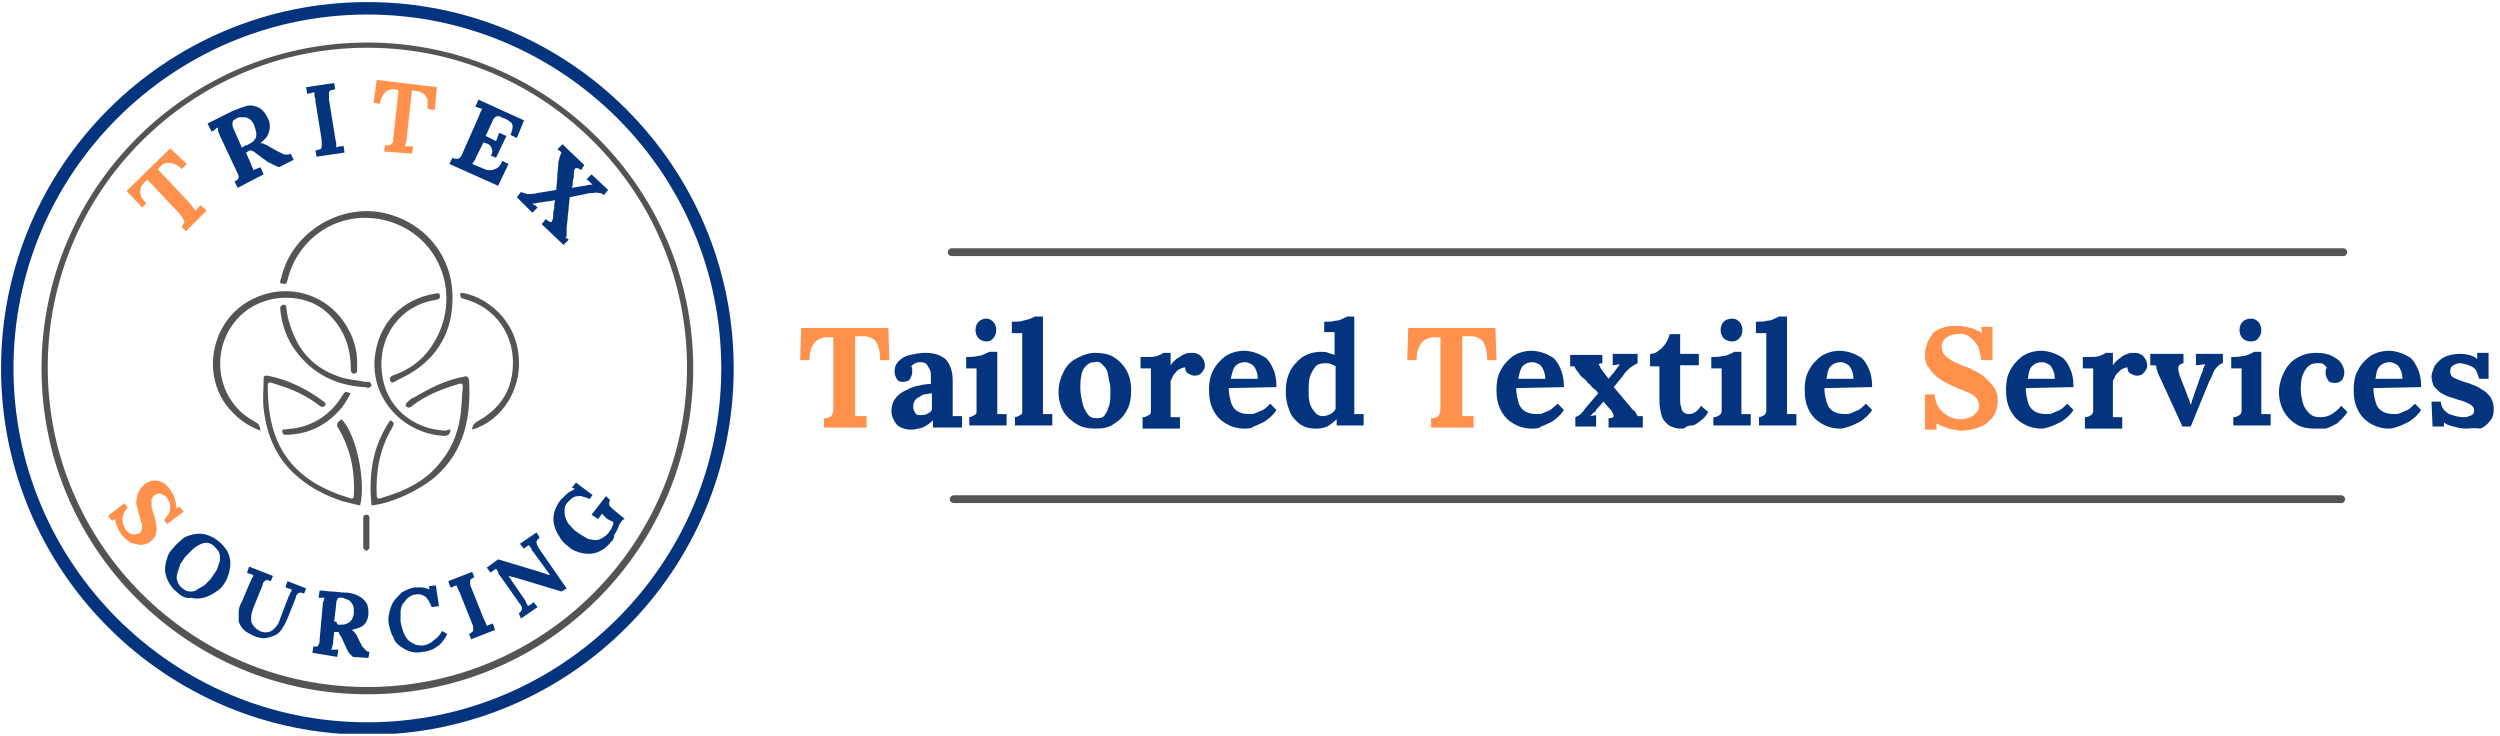 <?xml version="1.0" encoding="UTF-8"?>
<svg xmlns="http://www.w3.org/2000/svg" xmlns:xlink="http://www.w3.org/1999/xlink" version="1.1" id="Layer_1" x="0px" y="0px" viewBox="0 0 240.9 70.9" style="enable-background:new 0 0 240.9 70.9;" xml:space="preserve">
<style type="text/css">
	.st0{clip-path:url(#SVGID_2_);}
	.st1{clip-path:url(#SVGID_4_);}
	.st2{clip-path:url(#SVGID_6_);}
	.st3{fill:#05347E;}
	.st4{clip-path:url(#SVGID_8_);}
	.st5{clip-path:url(#SVGID_10_);}
	.st6{clip-path:url(#SVGID_12_);}
	.st7{fill:#545455;}
	.st8{enable-background:new    ;}
	.st9{clip-path:url(#SVGID_14_);}
	.st10{fill:#FF914D;}
	.st11{fill-rule:evenodd;clip-rule:evenodd;fill:none;}
	.st12{fill:none;stroke:#545455;stroke-width:0.75;stroke-linecap:round;}
	.st13{opacity:0;}
</style>
<g>
	<g>
		<g>
			<defs>
				<rect id="SVGID_1_" x="0.1" y="0.1" width="70.6" height="70.6"></rect>
			</defs>
			<clipPath id="SVGID_2_">
				<use xlink:href="#SVGID_1_" style="overflow:visible;"></use>
			</clipPath>
			<g class="st0">
				<defs>
					<rect id="SVGID_3_" x="0.1" y="0.1" width="70.6" height="70.6"></rect>
				</defs>
				<clipPath id="SVGID_4_">
					<use xlink:href="#SVGID_3_" style="overflow:visible;"></use>
				</clipPath>
				<g class="st1">
					<defs>
						<circle id="SVGID_5_" cx="35.4" cy="35.5" r="35.3"></circle>
					</defs>
					<clipPath id="SVGID_6_">
						<use xlink:href="#SVGID_5_" style="overflow:visible;"></use>
					</clipPath>
					<g class="st2">
						<path class="st3" d="M35.4,72C15.3,72-1.1,55.6-1.1,35.5S15.3-1.1,35.4-1.1c20.1,0,36.5,16.4,36.5,36.5S55.5,72,35.4,72z         M35.4,1.4C16.6,1.4,1.3,16.7,1.3,35.5c0,18.8,15.3,34.1,34.1,34.1s34.1-15.3,34.1-34.1C69.5,16.7,54.2,1.4,35.4,1.4z"></path>
					</g>
				</g>
			</g>
		</g>
	</g>
	<g>
		<defs>
			<rect id="SVGID_7_" x="4" y="4" width="63" height="63"></rect>
		</defs>
		<clipPath id="SVGID_8_">
			<use xlink:href="#SVGID_7_" style="overflow:visible;"></use>
		</clipPath>
		<g class="st4">
			<defs>
				<rect id="SVGID_9_" x="4" y="4" width="62.9" height="62.9"></rect>
			</defs>
			<clipPath id="SVGID_10_">
				<use xlink:href="#SVGID_9_" style="overflow:visible;"></use>
			</clipPath>
			<g class="st5">
				<defs>
					<circle id="SVGID_11_" cx="35.4" cy="35.5" r="31.4"></circle>
				</defs>
				<clipPath id="SVGID_12_">
					<use xlink:href="#SVGID_11_" style="overflow:visible;"></use>
				</clipPath>
				<g class="st6">
					<path class="st7" d="M35.4,67.5c-17.7,0-32-14.4-32-32s14.4-32,32-32s32,14.4,32,32S53.1,67.5,35.4,67.5z M35.4,4.6       c-17,0-30.8,13.8-30.8,30.8s13.8,30.8,30.8,30.8c17,0,30.8-13.8,30.8-30.8S52.4,4.6,35.4,4.6z"></path>
				</g>
			</g>
		</g>
	</g>
	<g class="st8">
		<g>
			<defs>
				<rect id="SVGID_13_" x="8.1" y="44.1" width="54.9" height="21.8"></rect>
			</defs>
			<clipPath id="SVGID_14_">
				<use xlink:href="#SVGID_13_" style="overflow:visible;"></use>
			</clipPath>
			<g class="st9">
				<path class="st10" d="M15.8,50.1c0.2-0.2,0.4-0.5,0.5-0.7c0.1-0.2,0.1-0.5,0.1-0.7c0-0.2-0.1-0.4-0.3-0.7      c-0.1-0.2-0.3-0.3-0.6-0.4c-0.2-0.1-0.4,0-0.6,0.1c-0.1,0.1-0.2,0.2-0.3,0.4c0,0.2,0,0.4,0,0.6c0,0.2,0.1,0.5,0.2,0.8      c0.1,0.2,0.1,0.5,0.2,0.7c0,0.3,0.1,0.5,0.1,0.7c0,0.2-0.1,0.5-0.1,0.7c-0.1,0.2-0.3,0.4-0.5,0.6c-0.3,0.2-0.6,0.3-0.9,0.3      c-0.3,0-0.6-0.1-1-0.2c-0.3-0.2-0.6-0.4-0.9-0.8c-0.1-0.2-0.3-0.4-0.4-0.7c-0.1-0.3-0.2-0.5-0.2-0.8l-0.3,0.2l-0.4-0.5l1.6-1.2      l0.3,0.4c-0.3,0.4-0.5,0.7-0.5,1.1c0,0.4,0.1,0.7,0.3,1c0.1,0.2,0.3,0.3,0.4,0.4c0.2,0.1,0.3,0.1,0.5,0.1c0.1,0,0.3-0.1,0.4-0.1      c0.2-0.1,0.2-0.3,0.3-0.5c0-0.2,0-0.4-0.1-0.6c-0.1-0.2-0.1-0.4-0.2-0.7c-0.1-0.3-0.1-0.6-0.2-0.8s-0.1-0.5,0-0.8      c0-0.2,0.1-0.5,0.2-0.7c0.1-0.2,0.3-0.4,0.5-0.6c0.1-0.1,0.3-0.2,0.5-0.3s0.4-0.1,0.6-0.1c0.2,0,0.5,0.1,0.7,0.2      c0.2,0.1,0.5,0.4,0.7,0.7c0.1,0.2,0.3,0.4,0.4,0.7C17,48.6,17,48.8,17,49l0.3-0.2l0.4,0.5l-1.6,1.2L15.8,50.1z"></path>
			</g>
			<g class="st9">
				<path class="st3" d="M17.1,57.1c-0.4-0.3-0.7-0.7-0.9-1.1c-0.2-0.4-0.3-0.8-0.3-1.1c0-0.4,0.1-0.8,0.2-1.1      c0.1-0.4,0.3-0.7,0.6-1c0.2-0.3,0.5-0.5,0.8-0.8s0.7-0.4,1.1-0.5c0.4-0.1,0.8-0.1,1.2,0c0.4,0.1,0.8,0.3,1.2,0.6      c0.4,0.3,0.7,0.7,0.9,1c0.2,0.4,0.3,0.8,0.3,1.2c0,0.4-0.1,0.8-0.2,1.1c-0.1,0.4-0.3,0.7-0.5,1c-0.2,0.3-0.5,0.5-0.8,0.7      c-0.3,0.2-0.7,0.4-1.1,0.5c-0.4,0.1-0.8,0.1-1.2,0C18,57.7,17.5,57.5,17.1,57.1z M17.6,56.7c0.2,0.2,0.5,0.3,0.7,0.3      c0.2,0,0.5,0,0.7-0.2c0.2-0.1,0.5-0.3,0.7-0.4c0.2-0.2,0.4-0.4,0.6-0.6c0.2-0.3,0.4-0.6,0.6-0.9c0.1-0.3,0.2-0.6,0.3-0.9      c0-0.3,0-0.5-0.1-0.8c-0.1-0.2-0.3-0.4-0.5-0.6c-0.2-0.2-0.5-0.3-0.7-0.3c-0.3,0-0.5,0.1-0.7,0.2c-0.2,0.1-0.5,0.3-0.7,0.5      c-0.2,0.2-0.4,0.4-0.6,0.6c-0.2,0.2-0.3,0.5-0.5,0.7c-0.1,0.3-0.2,0.6-0.3,0.9c-0.1,0.3-0.1,0.6,0,0.8      C17.2,56.3,17.3,56.5,17.6,56.7z"></path>
			</g>
			<g class="st9">
				<path class="st3" d="M26.1,56c-0.1,0-0.2-0.1-0.3-0.1c-0.1,0-0.2,0-0.3,0.1c-0.1,0.1-0.2,0.2-0.2,0.4l-0.9,2.2      c-0.1,0.3-0.2,0.6-0.2,0.9c0,0.2,0,0.5,0.1,0.6c0.1,0.2,0.2,0.3,0.3,0.4c0.1,0.1,0.3,0.2,0.4,0.3c0.3,0.1,0.6,0.2,0.8,0.1      c0.3,0,0.5-0.2,0.7-0.4c0.2-0.2,0.4-0.5,0.5-0.9l0.8-2.1c0.1-0.1,0.1-0.3,0.2-0.4c0.1-0.1,0.1-0.2,0.1-0.3      c-0.1,0-0.2-0.1-0.3-0.1c-0.1,0-0.2-0.1-0.3-0.1l0.2-0.6l1.8,0.7l-0.2,0.5c-0.1,0-0.2-0.1-0.3-0.1c-0.1,0-0.2,0-0.3,0.1      c-0.1,0.1-0.2,0.2-0.2,0.4l-0.8,2c-0.2,0.5-0.4,0.8-0.6,1.1c-0.2,0.3-0.5,0.5-0.8,0.6c-0.3,0.1-0.6,0.2-0.9,0.2      c-0.3,0-0.6-0.1-0.9-0.2c-0.4-0.2-0.8-0.4-1-0.6c-0.2-0.2-0.4-0.5-0.5-0.8C23,59.6,23,59.3,23,59c0-0.3,0.1-0.7,0.3-1l0.8-1.9      c0.1-0.1,0.1-0.3,0.2-0.4c0.1-0.1,0.1-0.2,0.1-0.3c-0.1,0-0.2-0.1-0.3-0.1c-0.1,0-0.2-0.1-0.3-0.1l0.2-0.6l2.3,0.9L26.1,56z"></path>
			</g>
			<g class="st9">
				<path class="st3" d="M30.1,62.9l0.1-0.6c0.1,0,0.2,0,0.3,0c0.1,0,0.2-0.1,0.2-0.2c0.1-0.1,0.1-0.3,0.1-0.5l0.3-3.3      c0-0.2,0-0.3,0.1-0.4c0-0.1,0-0.2,0.1-0.3c-0.1,0-0.2,0-0.3,0c-0.1,0-0.2,0-0.3,0l0.1-0.7c0.4,0,0.8,0.1,1.2,0.1      c0.4,0,0.8,0.1,1.2,0.1c0.5,0,0.9,0.1,1.3,0.3c0.4,0.2,0.6,0.4,0.8,0.7c0.2,0.3,0.2,0.7,0.2,1.1c0,0.2-0.1,0.5-0.2,0.7      c-0.1,0.2-0.3,0.4-0.5,0.5c-0.2,0.1-0.5,0.2-0.9,0.3c0.1,0.1,0.2,0.1,0.3,0.3c0.1,0.1,0.2,0.2,0.2,0.3l0.3,0.6      c0.1,0.2,0.2,0.4,0.3,0.5c0.1,0.1,0.2,0.2,0.3,0.3c0.1,0.1,0.2,0.1,0.3,0.1l-0.1,0.6L34,63.3c-0.1-0.1-0.2-0.2-0.3-0.3      c-0.1-0.1-0.2-0.3-0.3-0.5l-0.5-1.1c-0.1-0.1-0.1-0.2-0.2-0.3c0-0.1-0.1-0.2-0.1-0.2c-0.1,0-0.2,0-0.2,0c-0.1,0-0.1,0-0.2,0      l-0.1,0.9c0,0.2,0,0.3-0.1,0.5c0,0.1,0,0.2-0.1,0.3c0.1,0,0.1,0,0.2,0c0.1,0,0.2,0,0.3,0c0.1,0,0.2,0,0.2,0l-0.1,0.7L30.1,62.9z       M32.6,60.2c0.3,0,0.6,0,0.8-0.1c0.2-0.1,0.4-0.2,0.5-0.4c0.1-0.2,0.2-0.4,0.2-0.7c0-0.3,0-0.5-0.1-0.7      c-0.1-0.2-0.2-0.3-0.3-0.4c-0.1-0.1-0.2-0.1-0.4-0.2c-0.1,0-0.2-0.1-0.3-0.1c-0.1,0-0.2,0-0.3,0c-0.1,0-0.2,0.1-0.2,0.2      c-0.1,0.1-0.1,0.2-0.1,0.4l-0.2,1.7c0.1,0,0.1,0,0.2,0C32.5,60.2,32.6,60.2,32.6,60.2z"></path>
			</g>
			<g class="st9">
				<path class="st3" d="M41.6,58.5c-0.2-0.5-0.4-0.8-0.6-1c-0.3-0.2-0.6-0.3-1-0.2c-0.3,0-0.5,0.2-0.7,0.3      c-0.2,0.2-0.3,0.4-0.5,0.6c-0.1,0.2-0.2,0.5-0.2,0.8c0,0.3,0,0.6,0,0.9c0.1,0.5,0.2,0.9,0.4,1.3c0.2,0.4,0.4,0.6,0.8,0.8      c0.3,0.2,0.6,0.2,1,0.2c0.4-0.1,0.7-0.2,1-0.5c0.3-0.2,0.6-0.5,0.8-0.9l0.5,0.3c-0.2,0.4-0.5,0.8-0.7,1      c-0.3,0.2-0.5,0.4-0.8,0.5c-0.3,0.1-0.5,0.2-0.8,0.2c-0.4,0.1-0.8,0.1-1.2,0s-0.7-0.3-1-0.5c-0.3-0.2-0.6-0.5-0.7-0.9      c-0.2-0.3-0.3-0.7-0.4-1.1c-0.1-0.4-0.1-0.8,0-1.2c0.1-0.4,0.2-0.8,0.4-1.1c0.2-0.3,0.5-0.6,0.8-0.9c0.3-0.2,0.8-0.4,1.2-0.5      c0.2,0,0.5,0,0.7,0c0.3,0,0.5,0.1,0.8,0.2l-0.1-0.3l0.7-0.1l0.3,2L41.6,58.5z"></path>
			</g>
			<g class="st9">
				<path class="st3" d="M45.7,55.6c-0.1,0.1-0.2,0.1-0.3,0.2c-0.1,0.1-0.1,0.1-0.1,0.3c0,0.1,0,0.3,0.1,0.5l1.2,3      c0.1,0.1,0.1,0.3,0.2,0.4c0,0.1,0.1,0.2,0.1,0.3c0.1,0,0.2-0.1,0.3-0.1c0.1-0.1,0.2-0.1,0.3-0.1l0.2,0.6l-2.3,0.9l-0.2-0.5      c0.1-0.1,0.2-0.1,0.3-0.2c0.1-0.1,0.1-0.1,0.1-0.3c0-0.1,0-0.3-0.1-0.5l-1.2-3c-0.1-0.1-0.1-0.3-0.2-0.4c0-0.1-0.1-0.2-0.1-0.3      c-0.1,0-0.2,0.1-0.3,0.1c-0.1,0.1-0.2,0.1-0.3,0.1L43.2,56l2.3-0.9L45.7,55.6z"></path>
			</g>
			<g class="st9">
				<path class="st3" d="M54.1,57l-4.3-1.3c-0.1,0-0.2-0.1-0.4-0.1c-0.1,0-0.3-0.1-0.4-0.1l0,0l1.5,2.2c0.1,0.1,0.2,0.3,0.2,0.4      c0.1,0.1,0.1,0.2,0.2,0.3c0.1-0.1,0.2-0.1,0.3-0.2c0.1-0.1,0.2-0.1,0.2-0.2l0.4,0.5l-1.6,1.1L50,59.1c0.1-0.1,0.2-0.2,0.2-0.2      c0.1-0.1,0.1-0.2,0.1-0.3c0-0.1-0.1-0.3-0.2-0.4l-1.9-2.7c-0.1-0.1-0.2-0.2-0.2-0.4c-0.1-0.1-0.1-0.2-0.2-0.3      c-0.1,0.1-0.2,0.1-0.3,0.2c-0.1,0.1-0.2,0.1-0.2,0.2l-0.4-0.5l1.1-0.8l4,1.2c0.2,0.1,0.4,0.1,0.6,0.2c0.2,0.1,0.3,0.1,0.4,0.1      l0,0l-1.6-2.2c-0.1-0.1-0.2-0.2-0.2-0.4C51,52.7,51,52.6,51,52.5c-0.1,0.1-0.2,0.1-0.3,0.2c-0.1,0.1-0.2,0.1-0.2,0.2l-0.4-0.5      l1.6-1.1l0.3,0.5c-0.1,0.1-0.2,0.2-0.2,0.2c-0.1,0.1-0.1,0.2-0.1,0.3c0,0.1,0.1,0.3,0.2,0.5l2.7,3.9L54.1,57z"></path>
			</g>
			<g class="st9">
				<path class="st3" d="M58.9,52.2c-0.4,0.5-0.8,0.8-1.3,1c-0.5,0.2-1,0.2-1.5,0.1c-0.5-0.1-1-0.3-1.4-0.7      c-0.3-0.2-0.6-0.5-0.8-0.9c-0.2-0.3-0.4-0.7-0.5-1.1c-0.1-0.4-0.1-0.8,0-1.2c0.1-0.4,0.3-0.8,0.6-1.2c0.1-0.1,0.2-0.2,0.4-0.4      c0.1-0.1,0.3-0.3,0.5-0.4c0.2-0.1,0.3-0.2,0.5-0.3L55.1,47l0.4-0.5l1.6,1.2l-0.3,0.4c-0.3-0.2-0.6-0.2-0.8-0.3      c-0.3,0-0.5,0-0.7,0.1c-0.2,0.1-0.4,0.3-0.6,0.5c-0.2,0.2-0.3,0.5-0.3,0.7c0,0.3,0,0.5,0.1,0.8c0.1,0.3,0.2,0.5,0.4,0.7      c0.2,0.2,0.4,0.5,0.6,0.6c0.4,0.3,0.8,0.5,1.1,0.7c0.4,0.1,0.7,0.2,1.1,0.1c0.3-0.1,0.6-0.3,0.9-0.6c0.1-0.1,0.1-0.2,0.2-0.3      c0.1-0.1,0.2-0.3,0.2-0.4c0.1-0.1,0.1-0.3,0.1-0.4L58.5,50c-0.1-0.1-0.2-0.2-0.3-0.3c-0.1-0.1-0.2-0.2-0.2-0.2      c-0.1,0.1-0.1,0.2-0.2,0.3c-0.1,0.1-0.1,0.2-0.2,0.2L57,49.6l1.4-1.8l0.4,0.4c-0.1,0.1-0.1,0.2-0.1,0.2c0,0.1,0,0.1,0,0.2      c0,0.1,0,0.1,0.1,0.2c0.1,0.1,0.2,0.2,0.3,0.3l1.1,0.9L60,50.1c-0.1,0.1-0.2,0.3-0.3,0.4c-0.1,0.2-0.1,0.3-0.2,0.5      c-0.1,0.2-0.2,0.4-0.3,0.5C59.2,51.8,59.1,52,58.9,52.2z"></path>
			</g>
		</g>
	</g>
	<g>
		<path class="st10" d="M17.5,16.3c-0.2-0.3-0.5-0.4-0.7-0.5c-0.2-0.1-0.4-0.1-0.7-0.1c-0.2,0-0.4,0.1-0.6,0.3l-0.3,0.3l3.1,3.3    c0.1,0.1,0.2,0.3,0.3,0.4c0.1,0.1,0.2,0.2,0.2,0.3c0.1-0.1,0.2-0.2,0.3-0.3c0.1-0.1,0.2-0.2,0.3-0.2l0.5,0.5l-2,2l-0.4-0.5    c0.1-0.1,0.2-0.2,0.2-0.3c0.1-0.1,0.1-0.2,0-0.3c0-0.1-0.2-0.3-0.3-0.5l-3.2-3.4l-0.3,0.3c-0.3,0.3-0.4,0.6-0.4,0.9    c0,0.3,0.2,0.7,0.6,1.1L13.7,20l-1.5-1.6l4.2-4.1l1.6,1.5L17.5,16.3z"></path>
	</g>
	<g>
		<path class="st3" d="M22.9,18.1l-0.3-0.6c0.1-0.1,0.2-0.1,0.3-0.2C23,17.2,23,17.1,23,17c0-0.1-0.1-0.3-0.2-0.5l-1.6-3.4    c-0.1-0.2-0.1-0.3-0.2-0.5C21,12.5,21,12.3,21,12.3c-0.1,0-0.2,0.1-0.3,0.2c-0.1,0.1-0.2,0.1-0.3,0.2L20,11.9    c0.4-0.2,0.8-0.4,1.2-0.6c0.4-0.2,0.8-0.4,1.2-0.6c0.5-0.2,1-0.4,1.4-0.5c0.4-0.1,0.8,0,1.2,0.2c0.3,0.2,0.6,0.5,0.8,1    C26,11.7,26,12,26,12.2c0,0.3-0.1,0.6-0.2,0.8c-0.1,0.3-0.4,0.5-0.7,0.8c0.1,0,0.3,0,0.4,0.1c0.2,0.1,0.3,0.1,0.4,0.2l0.7,0.4    c0.2,0.1,0.4,0.2,0.6,0.3c0.2,0.1,0.3,0.1,0.4,0.1c0.1,0,0.3,0,0.4-0.1l0.3,0.6l-1.4,0.7c-0.1,0-0.3-0.1-0.5-0.2    c-0.2-0.1-0.4-0.2-0.6-0.3l-1.1-0.8c-0.1-0.1-0.2-0.2-0.3-0.2c-0.1-0.1-0.2-0.1-0.3-0.1c-0.1,0-0.2,0.1-0.2,0.1    c-0.1,0-0.1,0.1-0.2,0.1l0.4,0.9c0.1,0.2,0.1,0.3,0.2,0.5c0.1,0.1,0.1,0.3,0.1,0.3c0.1,0,0.1-0.1,0.2-0.1c0.1,0,0.2-0.1,0.3-0.1    c0.1,0,0.2-0.1,0.2-0.1l0.3,0.7L22.9,18.1z M23.8,14c0.3-0.2,0.6-0.3,0.7-0.5c0.2-0.2,0.2-0.4,0.2-0.6c0-0.2-0.1-0.5-0.2-0.8    c-0.1-0.3-0.3-0.5-0.4-0.6c-0.2-0.1-0.3-0.2-0.5-0.2c-0.2,0-0.3,0-0.5,0c-0.1,0-0.3,0.1-0.3,0.1c-0.1,0.1-0.2,0.1-0.3,0.2    c-0.1,0.1-0.1,0.2-0.1,0.3c0,0.1,0,0.3,0.1,0.5l0.8,1.8c0.1,0,0.1,0,0.2-0.1C23.6,14,23.7,14,23.8,14z"></path>
	</g>
	<g>
		<path class="st3" d="M32.3,8.6c-0.1,0-0.3,0.1-0.4,0.1c-0.1,0-0.2,0.1-0.2,0.3c0,0.1,0,0.3,0,0.6l0.6,3.7c0,0.2,0.1,0.3,0.1,0.5    c0,0.2,0,0.3,0,0.4c0.1,0,0.2-0.1,0.4-0.1c0.2,0,0.3,0,0.3-0.1l0.1,0.7l-2.7,0.4l-0.1-0.6c0.1,0,0.3-0.1,0.4-0.1    c0.1,0,0.2-0.1,0.2-0.3c0-0.1,0-0.3,0-0.6l-0.6-3.7c0-0.2,0-0.3-0.1-0.5c0-0.2,0-0.3,0-0.4c-0.1,0-0.2,0-0.4,0.1    c-0.2,0-0.3,0-0.3,0.1l-0.1-0.7L32.2,8L32.3,8.6z"></path>
	</g>
	<g>
		<path class="st10" d="M41.2,10.5c0-0.3,0-0.6,0-0.9C41.1,9.4,41,9.2,40.8,9c-0.2-0.1-0.4-0.2-0.6-0.2l-0.5-0.1l-0.5,4.5    c0,0.2,0,0.3-0.1,0.5c0,0.2,0,0.3-0.1,0.4c0.1,0,0.3,0,0.4,0c0.2,0,0.3,0,0.4,0l-0.1,0.7L37,14.6l0.1-0.6c0.1,0,0.3,0,0.4,0    c0.1,0,0.2-0.1,0.3-0.2c0.1-0.1,0.1-0.3,0.1-0.5l0.5-4.6l-0.4-0.1c-0.4,0-0.7,0.1-0.9,0.3c-0.2,0.2-0.4,0.6-0.5,1.1l-0.6-0.1    l0.3-2.2l5.8,0.7l-0.2,2.2L41.2,10.5z"></path>
	</g>
	<g>
		<path class="st3" d="M47.3,15c0.1-0.2,0.2-0.4,0.1-0.6c0-0.1-0.1-0.3-0.2-0.4c-0.1-0.1-0.3-0.2-0.4-0.2l-0.2-0.1l-0.7,1.4    c-0.1,0.2-0.1,0.3-0.2,0.4c-0.1,0.1-0.1,0.2-0.2,0.3l1.2,0.5c0.2,0.1,0.4,0.1,0.6,0.1c0.2,0,0.4-0.1,0.6-0.2    c0.2-0.1,0.4-0.4,0.5-0.7l0.6,0.3L48,17.9l-4.7-2.1l0.3-0.6c0.1,0.1,0.3,0.1,0.4,0.1c0.1,0,0.2,0,0.3-0.1c0.1-0.1,0.2-0.2,0.3-0.5    l1.5-3.4c0.1-0.2,0.1-0.3,0.2-0.5c0.1-0.1,0.1-0.3,0.2-0.3c-0.1,0-0.2-0.1-0.4-0.1c-0.1-0.1-0.2-0.1-0.3-0.1l0.3-0.7l4.4,2    l-0.7,1.7l-0.6-0.3c0.1-0.3,0.2-0.6,0.2-0.8c0-0.2-0.1-0.4-0.3-0.5c-0.1-0.1-0.3-0.2-0.5-0.3l-0.3-0.1c-0.1-0.1-0.2-0.1-0.3-0.1    c-0.1,0-0.2,0-0.3,0.1c-0.1,0.1-0.2,0.2-0.3,0.5l-0.6,1.3l1,0.5l0.3-0.8l0.7,0.3l-1,2.1L47.3,15z"></path>
	</g>
	<g>
		<path class="st3" d="M49.8,19l0.4-0.5c0.2,0.1,0.4,0.1,0.6,0.2c0.2,0,0.6,0,1-0.1l1.8-0.3c0-0.4,0.1-0.8,0.1-1.3s0.1-0.8,0.1-1.3    c0-0.2,0.1-0.3,0.1-0.5c0.1-0.2,0.1-0.3,0.2-0.5c-0.1-0.1-0.1-0.1-0.2-0.2c-0.1,0-0.1-0.1-0.2-0.1l0.5-0.5l2.1,2L56,16.4L56,16.4    c-0.1-0.1-0.3-0.2-0.4-0.2c-0.1,0-0.2,0-0.2,0.1c-0.1,0.1-0.1,0.2-0.1,0.4c0,0.2,0,0.5-0.1,0.7c0,0.2,0,0.5-0.1,0.7l1.2-0.2    c0.2,0,0.4-0.1,0.5-0.1c0.1,0,0.2,0,0.3,0c-0.1-0.1-0.2-0.2-0.3-0.3c-0.1-0.1-0.2-0.2-0.3-0.2l0.5-0.5l1.6,1.5l-0.4,0.5    c-0.1-0.1-0.3-0.2-0.4-0.2c-0.2,0-0.4-0.1-0.6,0c-0.2,0-0.5,0-0.8,0.1l-1.5,0.3c0,0.3-0.1,0.7-0.1,1c0,0.3-0.1,0.7-0.1,1    c0,0.3-0.1,0.7-0.1,1c0,0.2,0,0.3,0,0.5c0,0.2,0,0.3-0.1,0.4c0.1,0.1,0.2,0.1,0.2,0.1c0,0,0.1,0.1,0.1,0.1l-0.5,0.5l-2.1-2    l0.4-0.5c0.2,0.2,0.3,0.2,0.4,0.3c0.1,0,0.2,0,0.2-0.1c0-0.1,0.1-0.2,0.1-0.4c0-0.3,0-0.5,0.1-0.8c0-0.3,0-0.5,0.1-0.8    c-0.2,0-0.5,0.1-0.7,0.1c-0.2,0-0.5,0.1-0.7,0.1c-0.2,0-0.4,0.1-0.5,0.1c-0.1,0-0.2,0-0.3,0c0.1,0.1,0.2,0.2,0.3,0.2    c0.1,0.1,0.2,0.2,0.2,0.2l-0.5,0.5L49.8,19z"></path>
	</g>
	<g>
		<path class="st7" d="M27,27.3c0-0.2,0-0.3,0.1-0.5c0.9-4.1,5.1-6.9,9.2-6.4c4.3,0.6,7.4,4.1,7.3,8.4c0,3.1-1.4,5.6-4.1,7.2    c-0.5,0.3-1,0.5-1.5,0.8c-0.2,0.1-0.3,0.1-0.4-0.1c-0.1-0.2,0-0.4,0.2-0.5c1.5-0.5,2.8-1.4,3.7-2.7c3.4-4.9,0.8-11.4-5-12.4    c-4.3-0.7-7.9,2.1-8.8,5.9C27.6,27.4,27.6,27.4,27,27.3z"></path>
		<path class="st7" d="M32.9,40.4c1.4,1.3,2.4,6,1.8,8.3c-0.6-0.1-1.2-0.3-1.7-0.4c-1.8-0.6-3.3-1.4-4.7-2.7    c-1.8-1.7-2.6-3.8-2.9-6.2c-0.1-1,0-1.9,0-2.9c0-0.3,0.1-0.3,0.4-0.3c2,0.4,3.8,1.3,5.4,2.5c0.1,0.1,0.3,0.2,0.1,0.4    c-0.2,0.2-0.3,0.1-0.5,0c-1.4-1.1-2.9-1.7-4.6-2.2c-0.3-0.1-0.4,0-0.4,0.3c0,3.7,0.9,7,4.3,9.2c1.1,0.7,2.3,1.2,3.6,1.6    c0.3,0.1,0.4,0,0.4-0.3c0.1-2.3-0.3-4.5-1.6-6.6C32.4,40.7,32.7,40.6,32.9,40.4z"></path>
		<path class="st7" d="M35.8,48.7c-0.3-3,0.1-5.7,1.8-8.2c0.4,0.2,0.4,0.3,0.2,0.7c-1.2,2-1.6,4.2-1.5,6.5c0,0.3,0.1,0.4,0.4,0.3    c2.4-0.7,4.5-1.7,6-3.8c1-1.3,1.5-2.8,1.7-4.4c0.1-0.8,0.1-1.7,0.2-2.5c0-0.3-0.1-0.4-0.4-0.3c-1.7,0.5-3.2,1.1-4.6,2.2    c-0.1,0.1-0.3,0.1-0.4,0c-0.2-0.1-0.1-0.3,0-0.4c0.2-0.2,0.4-0.4,0.7-0.5c1.5-0.9,3.1-1.7,4.8-2c0.3-0.1,0.4,0,0.5,0.3    c0.2,3.5-0.4,6.8-3.2,9.3C40.5,47.2,37.8,48.5,35.8,48.7z"></path>
		<path class="st7" d="M25.1,41.5c-1.4-0.5-2.5-1.4-3.4-2.6c-2.4-3.5-1-8.5,2.9-10.2c3.3-1.5,7.1-0.3,8.9,2.9c0.7,1.2,1,2.5,0.9,3.9    c0,0.2,0.1,0.5-0.3,0.5c-0.3,0-0.3-0.3-0.3-0.5c0-2.1-0.7-3.9-2.3-5.4c-2.1-1.9-5.8-1.9-8.1,0.1c-3.3,2.9-2.8,8.3,1.1,10.4    C25,40.9,25,40.9,25.1,41.5z"></path>
		<path class="st7" d="M43.4,41.4c0,0.4-0.2,0.6-0.6,0.6c-3.9-0.2-7-3.5-6.7-7.4c0.3-3.5,2.7-5.8,5.8-6.3c0.2,0,0.4-0.2,0.5,0.2    c0,0.3-0.1,0.3-0.4,0.4c-3.4,0.5-5.6,3.5-5.2,7c0.3,3.2,2.9,5.5,6.2,5.6C43.1,41.4,43.2,41.4,43.4,41.4z"></path>
		<path class="st7" d="M45.5,41.4c0-0.4,0.2-0.6,0.5-0.8c2-1.1,3.2-2.7,3.4-5c0.3-3.2-1.6-6-4.7-6.8c-0.4-0.1-0.4-0.3-0.3-0.6    c2.3,0.3,5.4,2.5,5.6,6.4C50.2,37.4,48.5,40.5,45.5,41.4z"></path>
		<path class="st7" d="M35,37.3c-2.9-0.2-5.2-1.5-6.8-3.9c-0.7-1.1-1.1-2.4-1.2-3.7c0-0.1,0.1-0.3,0.2-0.3c0.2-0.1,0.4,0,0.4,0.3    c0.1,1.1,0.5,2.2,1,3.2c0.9,1.7,2.3,2.8,4.1,3.4c0.8,0.3,1.6,0.3,2.5,0.5c0.1,0,0.3,0,0.4,0c0.1,0.1,0.2,0.2,0.2,0.4    c0,0-0.2,0.1-0.3,0.2C35.3,37.3,35.1,37.3,35,37.3z"></path>
		<path class="st7" d="M33.8,37.9c-0.3,0.5-0.5,0.9-0.8,1.3c-1.4,1.7-3.1,2.6-5.3,2.7c-0.4,0-0.5,0-0.5-0.5c0.3,0,0.7-0.1,1-0.1    c2.1-0.3,3.7-1.4,4.8-3.2C33.3,37.7,33.2,37.7,33.8,37.9z"></path>
		<path class="st7" d="M35,51.3c0-0.5,0-1,0-1.4c0-0.2,0.1-0.3,0.3-0.3c0.2,0,0.3,0.1,0.3,0.3c0,1,0,2,0,2.9c0,0.1-0.2,0.2-0.3,0.3    c-0.1-0.1-0.3-0.2-0.3-0.3C35,52.2,35,51.7,35,51.3C35,51.3,35,51.3,35,51.3z"></path>
	</g>
	<g>
		<rect x="15.6" y="15.5" class="st11" width="39.7" height="40"></rect>
	</g>
</g>
<g>
	<g>
		<path class="st10" d="M84.8,34.5c0-0.5-0.1-0.9-0.2-1.2c-0.1-0.3-0.3-0.6-0.6-0.7c-0.3-0.2-0.6-0.2-0.9-0.2h-0.7v6.5    c0,0.2,0,0.5,0,0.7c0,0.2,0,0.4,0,0.5c0.2,0,0.4,0,0.6,0s0.4,0,0.5,0v1.1h-4.1v-0.9c0.2,0,0.4,0,0.5-0.1c0.1,0,0.3-0.2,0.3-0.3    c0.1-0.2,0.1-0.4,0.1-0.8v-6.6h-0.6c-0.5,0-0.9,0.2-1.2,0.5c-0.3,0.4-0.5,0.9-0.5,1.7h-0.9l0.1-3.1h8.4l0.1,3.1H84.8z"></path>
	</g>
	<g>
		<path class="st3" d="M89.9,41.1c0-0.1,0-0.2,0-0.3c0-0.1,0-0.2,0-0.3c-0.3,0.3-0.6,0.5-1,0.7c-0.4,0.1-0.7,0.2-1.1,0.2    c-0.6,0-1.1-0.2-1.4-0.5c-0.3-0.4-0.5-0.8-0.5-1.3c0-0.4,0.1-0.8,0.3-1.1c0.2-0.3,0.5-0.6,0.9-0.8c0.4-0.2,0.8-0.4,1.2-0.5    c0.5-0.1,0.9-0.2,1.4-0.2v-0.7c0-0.2,0-0.5-0.1-0.7c-0.1-0.2-0.2-0.3-0.3-0.5c-0.1-0.1-0.3-0.2-0.6-0.2c-0.2,0-0.3,0-0.5,0.1    c-0.2,0.1-0.3,0.2-0.4,0.3c0.1,0.1,0.1,0.2,0.1,0.3s0,0.2,0,0.3c0,0.2-0.1,0.4-0.2,0.6c-0.1,0.2-0.4,0.3-0.7,0.3    c-0.3,0-0.5-0.1-0.6-0.3c-0.1-0.2-0.2-0.4-0.2-0.7c0-0.4,0.1-0.7,0.4-1s0.6-0.5,1.1-0.6s0.9-0.2,1.5-0.2c0.8,0,1.4,0.2,1.9,0.6    c0.4,0.4,0.7,1.1,0.7,2c0,0.3,0,0.6,0,0.8c0,0.2,0,0.4,0,0.7c0,0.2,0,0.5,0,0.8c0,0.1,0,0.3,0,0.5c0,0.2,0,0.5,0,0.7    c0.2,0,0.3,0,0.5,0s0.3,0,0.4,0v1.1H89.9z M89.8,37.9c-0.3,0-0.5,0.1-0.7,0.1s-0.4,0.2-0.6,0.3s-0.3,0.2-0.4,0.4s-0.1,0.3-0.1,0.5    c0,0.3,0.1,0.4,0.2,0.6s0.3,0.2,0.5,0.2c0.2,0,0.4,0,0.6-0.1c0.2-0.1,0.4-0.2,0.5-0.4c0-0.1,0-0.2,0-0.3s0-0.2,0-0.3    c0-0.2,0-0.3,0-0.5C89.8,38.2,89.8,38.1,89.8,37.9z"></path>
	</g>
	<g>
		<path class="st3" d="M93.3,40.2c0.3,0,0.4-0.1,0.6-0.2s0.2-0.2,0.2-0.4c0-0.2,0-0.4,0-0.6v-2.3c0-0.2,0-0.4,0-0.6    c0-0.2,0-0.4,0-0.6c-0.1,0-0.3,0-0.5,0c-0.2,0-0.3,0-0.5,0v-1.1c0.4,0,0.8,0,1.1-0.1c0.3,0,0.5-0.1,0.7-0.2    c0.2-0.1,0.3-0.1,0.4-0.2h0.8v4.8c0,0.1,0,0.3,0,0.5s0,0.5,0,0.7c0.1,0,0.3,0,0.5,0c0.2,0,0.3,0,0.4,0v1.1h-3.6V40.2z M95.1,32.9    c-0.3,0-0.6-0.1-0.8-0.3c-0.2-0.2-0.3-0.5-0.3-0.8c0-0.3,0.1-0.6,0.3-0.8s0.5-0.3,0.7-0.3c0.3,0,0.5,0.1,0.7,0.3    c0.2,0.2,0.3,0.5,0.3,0.8c0,0.3-0.1,0.6-0.3,0.8S95.4,32.9,95.1,32.9z"></path>
	</g>
	<g>
		<path class="st3" d="M97.7,40.2c0.3,0,0.4-0.1,0.6-0.2s0.2-0.2,0.2-0.4s0-0.4,0-0.6v-5.7c0-0.2,0-0.4,0-0.6c0-0.2,0-0.4,0-0.6    c-0.1,0-0.3,0-0.5,0c-0.2,0-0.3,0-0.5,0V31c0.4,0,0.8,0,1.1-0.1s0.5-0.1,0.7-0.2c0.2-0.1,0.3-0.1,0.4-0.2h0.8v8.2    c0,0.1,0,0.3,0,0.5s0,0.5,0,0.7c0.2,0,0.3,0,0.5,0s0.3,0,0.4,0v1.1h-3.6V40.2z"></path>
	</g>
	<g>
		<path class="st3" d="M105.6,41.3c-0.7,0-1.3-0.1-1.8-0.4s-1-0.7-1.3-1.2s-0.5-1.2-0.5-1.9c0-0.8,0.2-1.4,0.5-2s0.7-1,1.3-1.3    s1.1-0.5,1.7-0.5c0.7,0,1.3,0.1,1.8,0.4c0.5,0.3,0.9,0.7,1.2,1.2c0.3,0.5,0.5,1.2,0.5,1.9c0,0.8-0.1,1.5-0.4,2    c-0.3,0.6-0.7,1-1.2,1.3C106.9,41.2,106.3,41.3,105.6,41.3z M105.7,40.3c0.4,0,0.7-0.1,0.8-0.4c0.2-0.2,0.3-0.6,0.4-0.9    c0.1-0.4,0.1-0.8,0.1-1.2c0-0.3,0-0.7-0.1-1c-0.1-0.4-0.1-0.7-0.2-1c-0.1-0.3-0.3-0.5-0.5-0.7c-0.2-0.2-0.4-0.3-0.7-0.2    c-0.4,0-0.6,0.1-0.9,0.4c-0.2,0.2-0.4,0.6-0.4,0.9c-0.1,0.4-0.1,0.8-0.1,1.2c0,0.5,0.1,0.9,0.2,1.4c0.1,0.5,0.3,0.8,0.5,1.1    C105,40.2,105.3,40.3,105.7,40.3z"></path>
	</g>
	<g>
		<path class="st3" d="M110.1,40.2c0.3,0,0.4-0.1,0.6-0.2s0.2-0.2,0.2-0.4c0-0.2,0-0.4,0-0.6v-2.3c0-0.2,0-0.4,0-0.6    c0-0.2,0-0.4,0-0.6c-0.1,0-0.3,0-0.5,0c-0.2,0-0.3,0-0.5,0v-1.1h0.6c0.4,0,0.7,0,1-0.1c0.3-0.1,0.5-0.2,0.6-0.3h0.7    c0,0.1,0,0.3,0,0.5c0,0.3,0,0.5,0,0.7c0.2-0.3,0.5-0.6,0.7-0.7s0.4-0.3,0.7-0.4c0.2-0.1,0.4-0.1,0.7-0.1c0.3,0,0.6,0.1,0.8,0.3    c0.2,0.2,0.4,0.5,0.4,0.9c0,0.1,0,0.3-0.1,0.4c-0.1,0.2-0.2,0.3-0.3,0.4c-0.1,0.1-0.3,0.2-0.6,0.2c-0.2,0-0.4-0.1-0.6-0.2    c-0.2-0.1-0.3-0.3-0.3-0.6c-0.2,0-0.4,0.1-0.6,0.2s-0.3,0.3-0.5,0.5c-0.1,0.2-0.2,0.4-0.3,0.6v2.3c0,0.1,0,0.3,0,0.5s0,0.5,0,0.7    c0.1,0,0.3,0,0.5,0c0.2,0,0.3,0,0.4,0v1.1h-3.6V40.2z"></path>
	</g>
	<g>
		<path class="st3" d="M119.9,41.3c-0.7,0-1.3-0.2-1.8-0.5c-0.5-0.3-0.9-0.7-1.2-1.3c-0.3-0.6-0.4-1.2-0.4-2c0-0.6,0.1-1.3,0.4-1.8    c0.3-0.6,0.7-1,1.2-1.4c0.5-0.3,1.1-0.5,1.8-0.5c0.4,0,0.8,0.1,1.1,0.2s0.7,0.3,1,0.5c0.3,0.3,0.5,0.6,0.7,1.1    c0.2,0.4,0.3,1,0.3,1.7l-4.6,0.1c0,0.5,0.1,0.9,0.2,1.3c0.1,0.4,0.3,0.7,0.6,0.9c0.3,0.2,0.7,0.3,1.2,0.3c0.2,0,0.4,0,0.6-0.1    c0.2-0.1,0.5-0.2,0.7-0.3s0.5-0.4,0.7-0.6l0.6,0.6c-0.3,0.5-0.7,0.8-1.1,1.1c-0.4,0.2-0.8,0.4-1.1,0.5    C120.6,41.3,120.2,41.3,119.9,41.3z M118.6,36.5h2.6c0-0.4-0.1-0.7-0.2-0.9c-0.1-0.2-0.2-0.4-0.4-0.5c-0.2-0.1-0.4-0.2-0.6-0.2    c-0.4,0-0.7,0.1-1,0.4C118.8,35.6,118.7,36,118.6,36.5z"></path>
	</g>
	<g>
		<path class="st3" d="M126.8,41.3c-0.6,0-1-0.1-1.5-0.4c-0.4-0.3-0.8-0.7-1-1.2s-0.4-1.1-0.4-1.9c0-0.8,0.1-1.4,0.4-2    c0.3-0.6,0.7-1,1.2-1.4c0.5-0.3,1.1-0.5,1.8-0.5c0.2,0,0.5,0,0.7,0.1c0.2,0.1,0.4,0.1,0.6,0.2v-0.9c0-0.1,0-0.3,0-0.6s0-0.5,0-0.7    c-0.1,0-0.3,0-0.5,0c-0.2,0-0.4,0-0.5,0V31c0.4,0,0.8,0,1.1-0.1c0.3,0,0.5-0.1,0.7-0.2c0.2-0.1,0.3-0.1,0.4-0.2h0.7v8.2    c0,0.1,0,0.3,0,0.5s0,0.5,0,0.7c0.2,0,0.3,0,0.5,0s0.3,0,0.4,0v1.1h-2.6c0-0.1,0-0.2,0-0.3c0-0.1,0-0.2,0-0.3    c-0.3,0.3-0.6,0.5-0.9,0.7C127.4,41.3,127.1,41.3,126.8,41.3z M127.5,40.1c0.2,0,0.5-0.1,0.7-0.2s0.4-0.3,0.5-0.5    c0-0.1,0-0.3,0-0.4s0-0.3,0-0.4v-3.3c-0.1-0.1-0.2-0.1-0.4-0.2c-0.2-0.1-0.4-0.1-0.6-0.1c-0.4,0-0.8,0.1-1,0.4    c-0.2,0.3-0.4,0.6-0.5,1s-0.1,0.8-0.1,1.2c0,0.4,0,0.8,0.1,1.2c0.1,0.4,0.3,0.7,0.5,0.9C126.8,39.9,127.1,40.1,127.5,40.1z"></path>
	</g>
	<g>
		<path class="st10" d="M143.3,34.5c0-0.5-0.1-0.9-0.2-1.2c-0.1-0.3-0.3-0.6-0.6-0.7c-0.3-0.2-0.6-0.2-0.9-0.2h-0.7v6.5    c0,0.2,0,0.5,0,0.7c0,0.2,0,0.4,0,0.5c0.2,0,0.4,0,0.6,0s0.4,0,0.5,0v1.1h-4.1v-0.9c0.2,0,0.4,0,0.5-0.1c0.1,0,0.3-0.2,0.3-0.3    c0.1-0.2,0.1-0.4,0.1-0.8v-6.6h-0.6c-0.5,0-0.9,0.2-1.2,0.5c-0.3,0.4-0.5,0.9-0.5,1.7h-0.9l0.1-3.1h8.4l0.1,3.1H143.3z"></path>
	</g>
	<g>
		<path class="st3" d="M147.6,41.3c-0.7,0-1.3-0.2-1.8-0.5c-0.5-0.3-0.9-0.7-1.2-1.3c-0.3-0.6-0.4-1.2-0.4-2c0-0.6,0.1-1.3,0.4-1.8    c0.3-0.6,0.7-1,1.2-1.4c0.5-0.3,1.1-0.5,1.8-0.5c0.4,0,0.8,0.1,1.1,0.2s0.7,0.3,1,0.5c0.3,0.3,0.5,0.6,0.7,1.1s0.3,1,0.3,1.7    l-4.6,0.1c0,0.5,0.1,0.9,0.2,1.3c0.1,0.4,0.3,0.7,0.6,0.9c0.3,0.2,0.7,0.3,1.2,0.3c0.2,0,0.4,0,0.6-0.1c0.2-0.1,0.5-0.2,0.7-0.3    c0.2-0.2,0.5-0.4,0.7-0.6l0.6,0.6c-0.3,0.5-0.7,0.8-1.1,1.1c-0.4,0.2-0.8,0.4-1.1,0.5C148.3,41.3,147.9,41.3,147.6,41.3z     M146.3,36.5h2.6c0-0.4-0.1-0.7-0.2-0.9c-0.1-0.2-0.2-0.4-0.4-0.5c-0.2-0.1-0.4-0.2-0.6-0.2c-0.4,0-0.7,0.1-1,0.4    C146.5,35.6,146.4,36,146.3,36.5z"></path>
	</g>
	<g>
		<path class="st3" d="M151.8,41.1v-0.9c0.2-0.1,0.4-0.2,0.5-0.3c0.2-0.2,0.3-0.3,0.5-0.6l1.2-1.4c-0.1-0.2-0.3-0.4-0.5-0.5    c-0.2-0.2-0.3-0.4-0.5-0.5c-0.1-0.2-0.3-0.4-0.5-0.5c-0.1-0.1-0.3-0.3-0.4-0.5c-0.2-0.2-0.3-0.4-0.4-0.6l-0.4,0v-1.1h3.1V35    c-0.3,0-0.4,0.1-0.3,0.2s0.1,0.3,0.3,0.5l0.6,0.8l0.5-0.6c0.1-0.1,0.2-0.3,0.3-0.4c0.1-0.1,0.2-0.3,0.3-0.4l-0.7,0.1v-1.1h2.4V35    c-0.2,0.1-0.4,0.2-0.5,0.3c-0.2,0.1-0.3,0.2-0.5,0.4s-0.3,0.3-0.4,0.5l-0.9,1.1l1.6,1.9c0.1,0.1,0.2,0.3,0.4,0.4    c0.1,0.1,0.2,0.3,0.3,0.5l0.5,0v1.1h-3.3v-0.9c0.3,0,0.5-0.1,0.5-0.2s-0.1-0.3-0.2-0.5l-0.8-0.9l-0.7,0.8c0,0.1-0.1,0.2-0.3,0.3    c-0.1,0.2-0.3,0.3-0.3,0.3l0.6-0.1v1.1H151.8z"></path>
	</g>
	<g>
		<path class="st3" d="M162.1,41.3c-0.3,0-0.5,0-0.8-0.1s-0.5-0.2-0.7-0.4c-0.2-0.2-0.4-0.4-0.5-0.8c-0.1-0.4-0.2-0.8-0.2-1.4l0-3.3    h-0.9v-1.2c0.3,0,0.6-0.1,0.8-0.3c0.3-0.2,0.5-0.4,0.7-0.7c0.2-0.3,0.3-0.6,0.4-0.9h1l0,1.9h1.8v1.1l-1.8,0l0,3.4    c0,0.2,0,0.4,0.1,0.6c0,0.2,0.1,0.4,0.2,0.5c0.1,0.1,0.3,0.2,0.5,0.2c0.1,0,0.3,0,0.5-0.1c0.2-0.1,0.5-0.3,0.7-0.7l0.7,0.6    c-0.2,0.4-0.5,0.7-0.8,0.9c-0.3,0.2-0.5,0.4-0.8,0.4s-0.5,0.1-0.6,0.2C162.3,41.3,162.2,41.3,162.1,41.3z"></path>
	</g>
	<g>
		<path class="st3" d="M165.1,40.2c0.3,0,0.4-0.1,0.6-0.2c0.1-0.1,0.2-0.2,0.2-0.4s0-0.4,0-0.6v-2.3c0-0.2,0-0.4,0-0.6    c0-0.2,0-0.4,0-0.6c-0.1,0-0.3,0-0.5,0s-0.3,0-0.5,0v-1.1c0.4,0,0.8,0,1.1-0.1c0.3,0,0.5-0.1,0.7-0.2c0.2-0.1,0.3-0.1,0.4-0.2h0.7    v4.8c0,0.1,0,0.3,0,0.5s0,0.5,0,0.7c0.1,0,0.3,0,0.5,0s0.3,0,0.4,0v1.1h-3.6V40.2z M166.9,32.9c-0.3,0-0.6-0.1-0.8-0.3    c-0.2-0.2-0.3-0.5-0.3-0.8c0-0.3,0.1-0.6,0.3-0.8s0.5-0.3,0.8-0.3c0.3,0,0.5,0.1,0.7,0.3s0.3,0.5,0.3,0.8c0,0.3-0.1,0.6-0.3,0.8    C167.4,32.8,167.2,32.9,166.9,32.9z"></path>
	</g>
	<g>
		<path class="st3" d="M169.4,40.2c0.3,0,0.4-0.1,0.6-0.2c0.1-0.1,0.2-0.2,0.2-0.4c0-0.2,0-0.4,0-0.6v-5.7c0-0.2,0-0.4,0-0.6    c0-0.2,0-0.4,0-0.6c-0.1,0-0.3,0-0.5,0c-0.2,0-0.3,0-0.5,0V31c0.4,0,0.8,0,1.1-0.1c0.3,0,0.5-0.1,0.7-0.2c0.2-0.1,0.3-0.1,0.4-0.2    h0.8v8.2c0,0.1,0,0.3,0,0.5c0,0.2,0,0.5,0,0.7c0.2,0,0.3,0,0.5,0s0.3,0,0.4,0v1.1h-3.6V40.2z"></path>
	</g>
	<g>
		<path class="st3" d="M177.3,41.3c-0.7,0-1.3-0.2-1.8-0.5s-0.9-0.7-1.2-1.3c-0.3-0.6-0.4-1.2-0.4-2c0-0.6,0.1-1.3,0.4-1.8    c0.3-0.6,0.7-1,1.2-1.4c0.5-0.3,1.1-0.5,1.8-0.5c0.4,0,0.8,0.1,1.1,0.2s0.7,0.3,1,0.5c0.3,0.3,0.5,0.6,0.7,1.1    c0.2,0.4,0.3,1,0.3,1.7l-4.6,0.1c0,0.5,0.1,0.9,0.2,1.3c0.1,0.4,0.3,0.7,0.6,0.9s0.7,0.3,1.2,0.3c0.2,0,0.4,0,0.6-0.1    c0.2-0.1,0.5-0.2,0.7-0.3s0.5-0.4,0.7-0.6l0.6,0.6c-0.3,0.5-0.7,0.8-1.1,1.1c-0.4,0.2-0.8,0.4-1.1,0.5S177.6,41.3,177.3,41.3z     M176,36.5h2.6c0-0.4-0.1-0.7-0.2-0.9c-0.1-0.2-0.2-0.4-0.4-0.5c-0.2-0.1-0.4-0.2-0.6-0.2c-0.4,0-0.7,0.1-1,0.4S176.1,36,176,36.5    z"></path>
	</g>
	<g>
		<path class="st10" d="M190.9,34.5c-0.1-0.5-0.2-1-0.4-1.3s-0.5-0.6-0.8-0.8c-0.3-0.2-0.7-0.3-1.1-0.2c-0.4,0-0.7,0.1-1,0.3    s-0.5,0.5-0.5,0.9c0,0.3,0.1,0.5,0.2,0.7s0.4,0.4,0.7,0.6s0.8,0.4,1.3,0.6c0.4,0.1,0.7,0.3,1.1,0.5c0.4,0.2,0.7,0.4,1,0.7    c0.3,0.3,0.6,0.6,0.8,0.9s0.3,0.7,0.3,1.2c0,0.5-0.1,1-0.4,1.5c-0.3,0.4-0.7,0.8-1.2,1c-0.5,0.2-1.2,0.4-1.9,0.4    c-0.4,0-0.8-0.1-1.2-0.2c-0.4-0.1-0.8-0.3-1.2-0.5l0,0.6h-1.1V38h0.9c0.1,0.8,0.4,1.4,0.9,1.8c0.5,0.4,1,0.6,1.7,0.6    c0.3,0,0.6-0.1,0.9-0.2c0.2-0.1,0.4-0.3,0.6-0.5s0.2-0.4,0.2-0.6c0-0.3-0.1-0.6-0.3-0.8c-0.2-0.2-0.5-0.4-0.8-0.5s-0.7-0.3-1-0.4    c-0.4-0.2-0.9-0.4-1.2-0.6c-0.4-0.2-0.7-0.4-1-0.7c-0.3-0.3-0.5-0.6-0.7-0.9c-0.2-0.3-0.2-0.7-0.2-1.2c0-0.3,0.1-0.6,0.2-0.9    c0.1-0.3,0.3-0.6,0.5-0.9c0.2-0.3,0.6-0.5,1-0.6c0.4-0.2,0.9-0.2,1.5-0.2c0.4,0,0.8,0.1,1.2,0.2c0.4,0.1,0.8,0.3,1.1,0.5l-0.1-0.6    h1.1v3.2H190.9z"></path>
	</g>
	<g>
		<path class="st3" d="M196.7,41.3c-0.7,0-1.3-0.2-1.8-0.5s-0.9-0.7-1.2-1.3c-0.3-0.6-0.4-1.2-0.4-2c0-0.6,0.1-1.3,0.4-1.8    c0.3-0.6,0.7-1,1.2-1.4c0.5-0.3,1.1-0.5,1.8-0.5c0.4,0,0.8,0.1,1.1,0.2s0.7,0.3,1,0.5c0.3,0.3,0.5,0.6,0.7,1.1    c0.2,0.4,0.3,1,0.3,1.7l-4.6,0.1c0,0.5,0.1,0.9,0.2,1.3c0.1,0.4,0.3,0.7,0.6,0.9s0.7,0.3,1.2,0.3c0.2,0,0.4,0,0.6-0.1    c0.2-0.1,0.5-0.2,0.7-0.3s0.5-0.4,0.7-0.6l0.6,0.6c-0.3,0.5-0.7,0.8-1.1,1.1c-0.4,0.2-0.8,0.4-1.1,0.5S197,41.3,196.7,41.3z     M195.4,36.5h2.6c0-0.4-0.1-0.7-0.2-0.9c-0.1-0.2-0.2-0.4-0.4-0.5c-0.2-0.1-0.4-0.2-0.6-0.2c-0.4,0-0.7,0.1-1,0.4    S195.5,36,195.4,36.5z"></path>
	</g>
	<g>
		<path class="st3" d="M200.9,40.2c0.3,0,0.4-0.1,0.6-0.2c0.1-0.1,0.2-0.2,0.2-0.4s0-0.4,0-0.6v-2.3c0-0.2,0-0.4,0-0.6    c0-0.2,0-0.4,0-0.6c-0.1,0-0.3,0-0.5,0s-0.3,0-0.5,0v-1.1h0.6c0.4,0,0.7,0,1-0.1c0.3-0.1,0.5-0.2,0.6-0.3h0.7c0,0.1,0,0.3,0,0.5    c0,0.3,0,0.5,0,0.7c0.2-0.3,0.5-0.6,0.7-0.7c0.2-0.2,0.4-0.3,0.7-0.4c0.2-0.1,0.4-0.1,0.7-0.1c0.3,0,0.6,0.1,0.8,0.3    c0.2,0.2,0.4,0.5,0.4,0.9c0,0.1,0,0.3-0.1,0.4c-0.1,0.2-0.2,0.3-0.3,0.4c-0.1,0.1-0.3,0.2-0.6,0.2c-0.2,0-0.4-0.1-0.6-0.2    c-0.2-0.1-0.3-0.3-0.3-0.6c-0.2,0-0.4,0.1-0.6,0.2c-0.2,0.2-0.3,0.3-0.5,0.5c-0.1,0.2-0.2,0.4-0.3,0.6v2.3c0,0.1,0,0.3,0,0.5    s0,0.5,0,0.7c0.1,0,0.3,0,0.5,0s0.3,0,0.4,0v1.1h-3.6V40.2z"></path>
	</g>
	<g>
		<path class="st3" d="M210.3,41.1l-2.2-4.8c-0.1-0.2-0.2-0.4-0.2-0.5c0-0.1-0.1-0.2-0.1-0.3c0-0.1,0-0.2-0.1-0.3l-0.5,0v-1.1h3.2    V35c-0.2,0-0.3,0.1-0.4,0.2c-0.1,0.1-0.1,0.2-0.1,0.4c0,0.2,0.1,0.3,0.1,0.5l0.7,1.8c0.1,0.2,0.1,0.4,0.2,0.5    c0.1,0.2,0.1,0.4,0.2,0.6h0c0.1-0.2,0.1-0.4,0.2-0.6s0.1-0.4,0.2-0.6l0.6-1.7c0.1-0.2,0.2-0.4,0.2-0.6c0.1-0.1,0.1-0.3,0.2-0.4    l-0.9,0.1v-1.1h2.6V35c-0.2,0-0.4,0.2-0.6,0.4c-0.2,0.2-0.3,0.4-0.4,0.7c-0.1,0.2-0.2,0.5-0.3,0.6l-1.8,4.4H210.3z"></path>
	</g>
	<g>
		<path class="st3" d="M215.2,40.2c0.3,0,0.4-0.1,0.6-0.2c0.1-0.1,0.2-0.2,0.2-0.4s0-0.4,0-0.6v-2.3c0-0.2,0-0.4,0-0.6    c0-0.2,0-0.4,0-0.6c-0.1,0-0.3,0-0.5,0s-0.3,0-0.5,0v-1.1c0.4,0,0.8,0,1.1-0.1c0.3,0,0.5-0.1,0.7-0.2c0.2-0.1,0.3-0.1,0.4-0.2h0.7    v4.8c0,0.1,0,0.3,0,0.5s0,0.5,0,0.7c0.1,0,0.3,0,0.5,0s0.3,0,0.4,0v1.1h-3.6V40.2z M216.9,32.9c-0.3,0-0.6-0.1-0.8-0.3    c-0.2-0.2-0.3-0.5-0.3-0.8c0-0.3,0.1-0.6,0.3-0.8s0.5-0.3,0.8-0.3c0.3,0,0.5,0.1,0.7,0.3s0.3,0.5,0.3,0.8c0,0.3-0.1,0.6-0.3,0.8    C217.5,32.8,217.2,32.9,216.9,32.9z"></path>
	</g>
	<g>
		<path class="st3" d="M223,41.3c-0.6,0-1.2-0.1-1.7-0.4c-0.5-0.3-0.9-0.7-1.2-1.2c-0.3-0.5-0.5-1.2-0.5-1.9c0-0.5,0.1-1,0.3-1.5    c0.2-0.5,0.4-0.9,0.7-1.2c0.3-0.4,0.7-0.6,1.1-0.8s0.9-0.3,1.5-0.3c0.6,0,1.1,0.1,1.5,0.3c0.4,0.2,0.7,0.4,0.9,0.7    c0.2,0.3,0.3,0.6,0.3,0.9c0,0.3-0.1,0.5-0.2,0.7c-0.2,0.2-0.4,0.3-0.7,0.3c-0.4,0-0.6-0.1-0.7-0.3c-0.1-0.2-0.2-0.4-0.2-0.6    c0-0.1,0-0.2,0-0.3c0-0.1,0.1-0.2,0.1-0.3c-0.1-0.1-0.2-0.2-0.3-0.3c-0.1-0.1-0.3-0.1-0.4-0.1s-0.2,0-0.3,0    c-0.4,0-0.8,0.2-1.1,0.7s-0.4,1-0.4,1.8c0,0.5,0.1,0.9,0.2,1.3c0.1,0.4,0.3,0.7,0.6,1s0.6,0.4,1.1,0.4c0.4,0,0.8-0.1,1.1-0.3    s0.7-0.5,0.9-0.8l0.6,0.6c-0.3,0.5-0.7,0.8-1,1.1c-0.4,0.2-0.7,0.4-1.1,0.5C223.7,41.3,223.3,41.3,223,41.3z"></path>
	</g>
	<g>
		<path class="st3" d="M230.2,41.3c-0.7,0-1.3-0.2-1.8-0.5s-0.9-0.7-1.2-1.3c-0.3-0.6-0.4-1.2-0.4-2c0-0.6,0.1-1.3,0.4-1.8    c0.3-0.6,0.7-1,1.2-1.4c0.5-0.3,1.1-0.5,1.8-0.5c0.4,0,0.8,0.1,1.1,0.2s0.7,0.3,1,0.5c0.3,0.3,0.5,0.6,0.7,1.1    c0.2,0.4,0.3,1,0.3,1.7l-4.6,0.1c0,0.5,0.1,0.9,0.2,1.3c0.1,0.4,0.3,0.7,0.6,0.9s0.7,0.3,1.2,0.3c0.2,0,0.4,0,0.6-0.1    c0.2-0.1,0.5-0.2,0.7-0.3s0.5-0.4,0.7-0.6l0.6,0.6c-0.3,0.5-0.7,0.8-1.1,1.1c-0.4,0.2-0.8,0.4-1.1,0.5S230.5,41.3,230.2,41.3z     M228.9,36.5h2.6c0-0.4-0.1-0.7-0.2-0.9c-0.1-0.2-0.2-0.4-0.4-0.5c-0.2-0.1-0.4-0.2-0.6-0.2c-0.4,0-0.7,0.1-1,0.4    S229,36,228.9,36.5z"></path>
	</g>
	<g>
		<path class="st3" d="M237.6,41.3c-0.4,0-0.8-0.1-1.2-0.2c-0.4-0.1-0.7-0.2-0.9-0.4l0,0.4h-1.1l-0.1-2.4h0.9c0,0.3,0.1,0.5,0.3,0.8    c0.2,0.2,0.4,0.4,0.8,0.5c0.3,0.1,0.7,0.2,1.1,0.2c0.2,0,0.3,0,0.5-0.1c0.1,0,0.3-0.1,0.4-0.2c0.1-0.1,0.1-0.2,0.1-0.4    c0-0.2-0.1-0.3-0.2-0.4c-0.1-0.1-0.3-0.2-0.5-0.3c-0.2-0.1-0.5-0.2-0.9-0.3c-0.3-0.1-0.6-0.2-0.9-0.3c-0.3-0.1-0.6-0.3-0.8-0.4    c-0.2-0.2-0.4-0.4-0.6-0.6c-0.1-0.3-0.2-0.6-0.2-0.9c0-0.3,0.1-0.5,0.2-0.8c0.1-0.3,0.3-0.5,0.5-0.7c0.2-0.2,0.5-0.4,0.8-0.5    c0.3-0.1,0.7-0.2,1.2-0.2c0.2,0,0.5,0,0.9,0.1s0.6,0.2,0.8,0.4V34h1.1v2.5h-0.9c-0.1-0.3-0.2-0.6-0.3-0.8s-0.4-0.4-0.7-0.5    s-0.6-0.2-0.9-0.2c-0.2,0-0.4,0.1-0.6,0.2c-0.2,0.1-0.3,0.3-0.3,0.6c0,0.2,0.1,0.4,0.2,0.5c0.1,0.1,0.4,0.2,0.6,0.3    c0.3,0.1,0.5,0.2,0.9,0.3c0.5,0.2,0.9,0.3,1.3,0.6c0.4,0.2,0.7,0.5,0.9,0.8s0.3,0.7,0.3,1.1c0,0.5-0.1,0.9-0.4,1.2    c-0.2,0.3-0.6,0.6-0.9,0.7C238.4,41.2,238,41.3,237.6,41.3z"></path>
	</g>
	<line class="st12" x1="91.9" y1="48.1" x2="225.6" y2="48.1"></line>
	<line class="st12" x1="91.7" y1="24.3" x2="225.8" y2="24.3"></line>
	<rect x="91.4" y="24" class="st13" width="134.6" height="0.6"></rect>
	<rect x="91.6" y="47.8" class="st13" width="134.3" height="0.6"></rect>
</g>
</svg>
